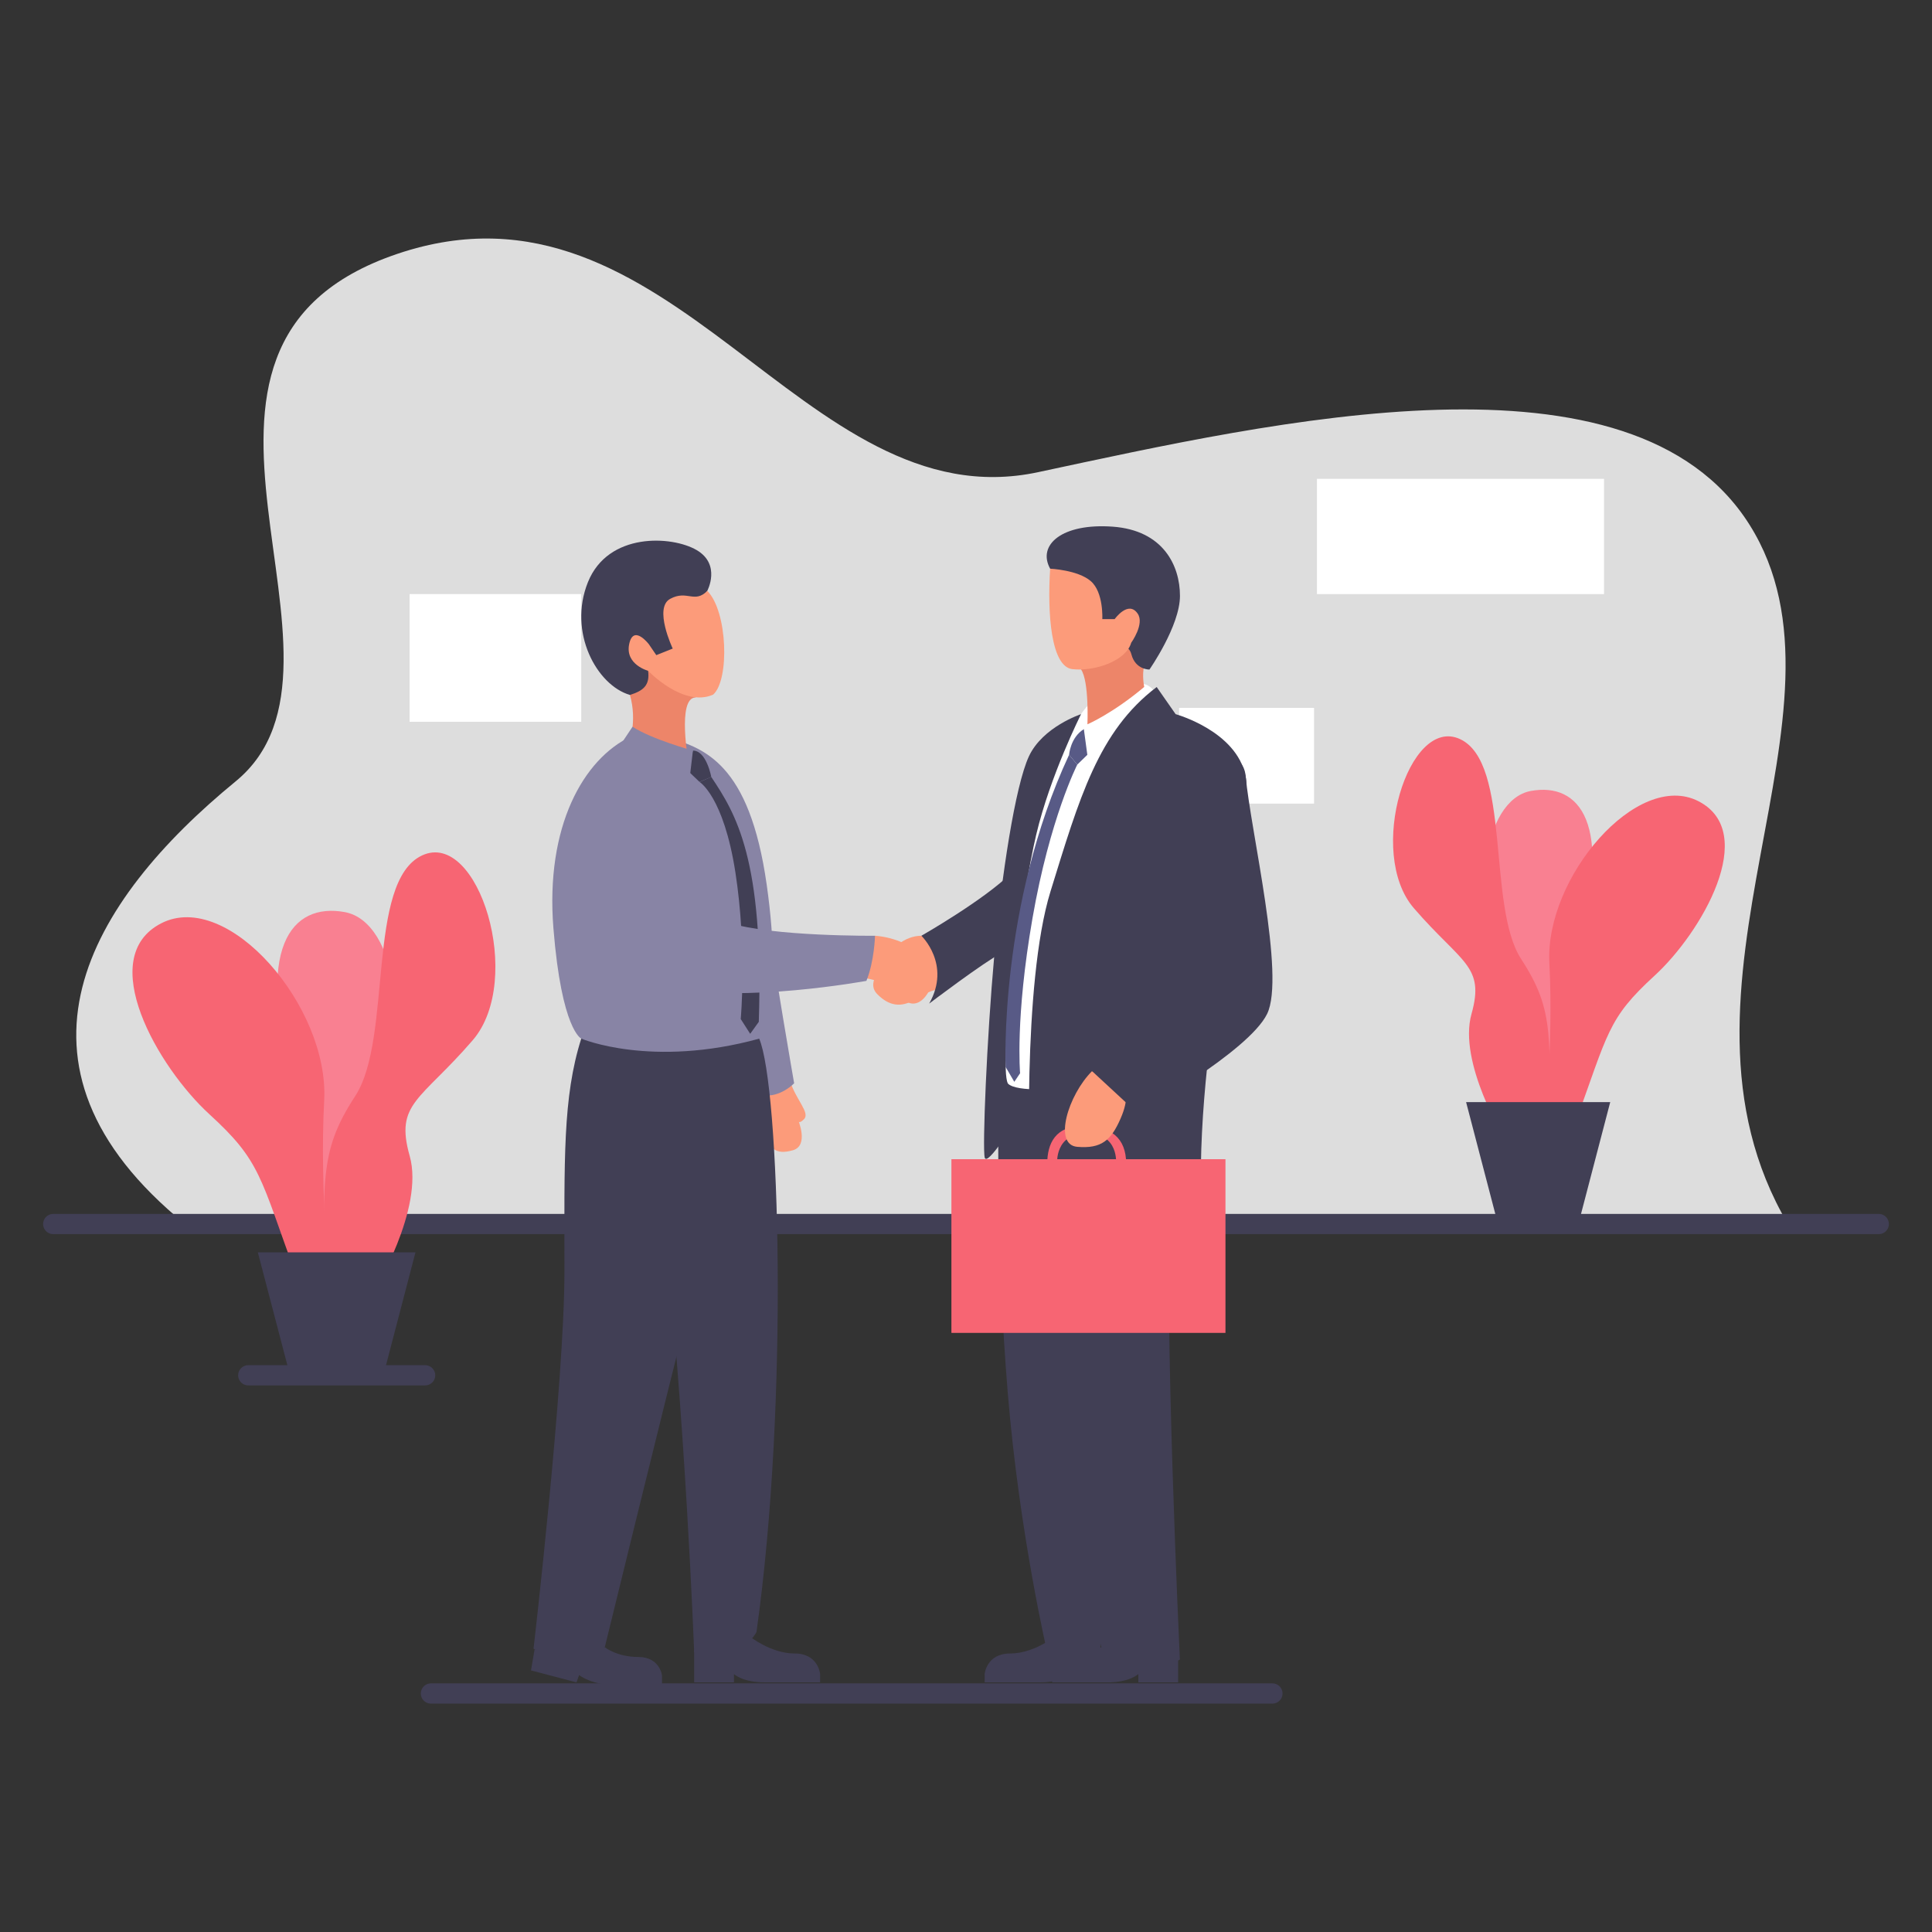 <?xml version="1.0" encoding="utf-8"?>
<!-- Generator: Adobe Illustrator 22.0.1, SVG Export Plug-In . SVG Version: 6.00 Build 0)  -->
<svg version="1.1" xmlns="http://www.w3.org/2000/svg" xmlns:xlink="http://www.w3.org/1999/xlink" x="0px" y="0px"
	 viewBox="0 0 2000 2000" style="enable-background:new 0 0 2000 2000;" xml:space="preserve">
<rect x="0" y="0" width="2000" height="2000" fill="#333333" stroke="none"/>
<style type="text/css">
	.st0{fill:#DDDDDD;}
	.st1{fill:none;stroke:#413F55;stroke-width:20.924;stroke-linecap:round;stroke-linejoin:round;stroke-miterlimit:10;}
	.st2{fill:#FFFFFF;}
	.st3{fill:#FC9B7A;}
	.st4{fill:#8884A5;}
	.st5{fill:#413F55;}
	.st6{fill:#ED8569;}
	.st7{fill:#F76573;}
	.st8{fill:#585A86;}
	.st9{fill:#F98091;}
</style>
<g id="Слой_2">
</g>
<g id="Слой_3">
</g>
<g id="Слой_4">
</g>
<g id="Слой_5">
	<g>
		<path class="st0" d="M191.6,1267.1c-203-165.3-98.3-334.8,52.3-458.2S126.7,359,411.3,262.8s418.5,278.3,663.3,226
			s615.2-138.1,736.5,54.4s-104.6,479.2,39.8,724H191.6z"/>
		<line class="st1" x1="55.1" y1="1267.1" x2="1944.9" y2="1267.1"/>
		<line class="st1" x1="446.1" y1="1753.1" x2="1317.2" y2="1753.1"/>
		<line class="st1" x1="257" y1="1423.7" x2="440.1" y2="1423.7"/>
		<rect x="424" y="615" class="st2" width="177.7" height="132.2"/>
		<rect x="1363.3" y="495.7" class="st2" width="297.2" height="119.3"/>
		<rect x="1220.6" y="732.8" class="st2" width="139.7" height="99.1"/>
		<path class="st3" d="M817.8,1118.9c6,19.5,21.1,33,14.5,39.7c-6.6,6.6-6.4,0-6.4,0s12.1,27.4-5.3,32.2
			c-17.3,4.8-25.4-0.8-30.2-23.4c-4.8-22.6-3.6-44.7-3.6-44.7l11.3-3.8H817.8z"/>
		<path class="st4" d="M791.4,929.7c10.2,74.8,30.7,191.7,30.7,191.7s-12.1,12.7-28.1,12.7s-38.9-17.2-38.9-17.2l-5.9-60.7
			l-4.4-51.1l17.8-51.8L791.4,929.7z"/>
		<path class="st5" d="M718.6,1707.8v33.8h41.2v-8.6c0,0,9.1,8.6,31.7,8.6s57.5,0,57.5,0v-8.6c0,0-1.8-21.3-26.3-21.3
			s-46.2-17.4-46.2-17.4L718.6,1707.8z"/>
		<path class="st5" d="M785.9,1075.2c20.9,48.1,31.1,374.1-2.8,614.3c0,0-16,32.6-64.5,21.1c0,0-9.3-249.9-32.8-457.6
			s16.8-196.8,16.8-196.8L785.9,1075.2z"/>
		<path class="st5" d="M601.7,1075.2c-19.3,60.9-17.4,125.5-17.4,241.1c0,115.7-32,390.5-32,390.5s38.1,15.6,73.8-1.7
			c0,0,52.3-214.3,97.9-395.8c45.6-181.5,31-234.1,31-234.1H601.7z"/>
		<path class="st3" d="M905.8,968.7c36,2.6,68.4,28.5,58.2,52.4s-25.6,20.9-33.2,7.7c-7.7-13.2-40-17-40-17L905.8,968.7z"/>
		<path class="st4" d="M653.3,762.3c-49.3,23.2-88.9,93.1-80.4,198.7c8.5,105.7,28.9,114.2,28.9,114.2s72.5,30.7,184.2,0
			c0,0,25.6-33.2,7.7-159.3c-17.9-126.1-64.7-142.7-107.7-153.6H653.3z"/>
		<path class="st6" d="M720.2,722c-19.8,0-7.3,68.4-7.3,68.4l-62.1-19.2c0,0,9.3-24,1.3-51.8c-8-27.8,14.7-38.3,14.7-38.3l33.4,7.3
			l19.9,9.9V722z"/>
		<path class="st5" d="M670.9,694.3c2,15-4.7,20.7-18.8,25.1c-34.2-9.9-64.4-64.7-43.5-116.7s87-48.2,112.5-33.3
			c25.6,14.9,11.1,42.2,11.1,42.2l-20,32.8l0.4,30.7l-14.9,23l-23-13.2L670.9,694.3z"/>
		<path class="st3" d="M732.2,611.7c21.1,21.1,23.2,92.4,6,107.4c-30.7,13.6-67.3-24.7-67.3-24.7s-23.9-6.4-19.6-27.5s20.4,0,20.4,0
			l7.7,11.3l17-6.8c0,0-20-42.2-2.6-51.5C711.3,610.4,718.8,625.1,732.2,611.7z"/>
		<path class="st5" d="M717.3,777c14.1,0,19,27.3,19,27.3l-12.2,5.1L712.2,798L717.3,777z"/>
		<path class="st4" d="M654.8,752.3c19.7,13,62.5,24.7,62.5,24.7l-3.8,32.4l-72.9-35.8L654.8,752.3z"/>
		<path class="st5" d="M736.3,804.3c25.3,37.9,54.7,84.8,49.2,253.5l-8.9,12.4l-9.8-15.3c0,0,6.7-72.9-5.5-151.7
			s-37.1-93.7-37.1-93.7L736.3,804.3z"/>
		<path class="st4" d="M617.6,814.7c84.5-43,93.6,126.3,137.5,140.6c44,14.3,150.7,13.4,150.7,13.4s-0.6,26.2-8.9,46.7
			c0,0-129.1,23.6-201.3,6.4S534,857.3,617.6,814.7z"/>
		<path class="st5" d="M553.4,1707.4l-3.7,21.8l47.1,12.4l2.7-7.6c0,0,12.7,10.7,40.4,10.7s31.8,0,45.4,0v-10.3
			c0,0-2.2-19.1-24.5-19.1c-22.3,0-34.7-10.1-34.7-10.1L553.4,1707.4z"/>
		<path class="st2" d="M1119.1,739.3c0,0,3.4-5.5,9.8-11.9c6.4-6.4,30.2-9.8,30.2-9.8l24.8-9.5c0,0,8.6,1,12.2,10.6
			c3.6,9.6-1.5,23.2-1.5,23.2l-16.9,77.1l-43,151.9l-39.6,184l-40.3-4l-19.6-13.4l-6.2-45.4l7.9-96.1l18.3-101l16.4-90.7l17-36.2
			L1119.1,739.3z"/>
		<path class="st5" d="M1211.9,1235.8c-7.7,115,9.5,482.1,9.5,482.1s-35.1,21.5-74.7,13.8c0,0-34.5-129.7-49.2-246.7
			c-14.7-116.9-19.5-301.6-19.5-301.6l99.7,16.2L1211.9,1235.8z"/>
		<path class="st5" d="M1043.2,1121.6c9.8,9.8,56.2,4.9,56.2,4.9l47.3,243.5l-7.7,339.3c0,0-33.9,12.3-54.3,3.9
			c0,0-29.4-124.7-41.5-271.7s-9.6-277.3-9.6-277.3L1043.2,1121.6z"/>
		<path class="st3" d="M953.8,968.7c-17.6,0-32.3,14.1-37.1,24.6s-20.3,24.1-8.3,36.1c12,12,24.3,13.9,38.7,5.4
			c14.4-8.5,19.5-10.9,30.7-10.9s4.5-58.5,4.5-58.5l-3.8,15.7L953.8,968.7z"/>
		<path class="st6" d="M1119.1,693c8.5,12.4,6.6,56.8,6.6,56.8s26.2-11.2,58.8-38.7c0,0-2.6-12.1,0-22c2.6-9.9,0-18.5,0-18.5
			l-29.7-10.9l-19.5,6.7l-16.2,15.7V693z"/>
		<path class="st5" d="M1087.1,588.7c-13.6-24.7,12.4-47.3,64.8-43.5s69.6,40.5,69.6,71.6s-31.6,76.3-31.6,76.3s-14.5,0.4-18.7-15.8
			s-28.1-8.1-28.1-8.1l-17.3-8.9l-15.1-29.4l-7.7-26L1087.1,588.7z"/>
		<path class="st5" d="M1047.1,903.5c-27.9,27.9-93.3,65.2-93.3,65.2s31.1,29.6,8.1,70.2c0,0,55.8-42.4,76.3-53.3L1047.1,903.5z"/>
		<path class="st5" d="M1197.4,711.2l19.6,28.1c0,0,63.1,17.3,72.4,64.1c9.4,46.9-51.1,258.2-46,437.1c0,0-48.6,52.8-177.2-15.3
			c0,0-8.5-206.2,21.3-302.5S1136.9,757,1197.4,711.2z"/>
		<path class="st7" d="M1084.1,1204.7c0-20.9,8.4-39.2,37.1-39.2c28.7,0,44.6,12.4,44.6,39.2h-10.5c0,0,3.3-31.5-30.3-31.5
			s-30.6,31.5-30.6,31.5H1084.1z"/>
		<path class="st3" d="M1130.4,1108.9c-24.6,24.6-40.4,76.2-15.2,78.3c25.1,2.1,34.9-6.8,44.7-29c9.8-22.2,4.3-30.7,4.3-30.7
			l-17.5-14.9L1130.4,1108.9z"/>
		<path class="st5" d="M1119.1,739.3c0,0-39.7,13-54,43.7c-14.2,30.7-28.3,123.1-35.9,207.1s-12.4,199-9.8,208.3
			c2.6,9.4,30.7-36.2,30.7-36.2s3-19.2-6.8-40.5s14.9-196.4,29.4-257.7S1119.1,739.3,1119.1,739.3z"/>
		<path class="st5" d="M1289.5,803.4c5.2,57.1,41.3,207.1,22.2,246.2c-19.2,39.2-133.8,103.1-133.8,103.1l-52.1-48.2
			c0,0,95.9-98.2,101-118.9c5.1-20.7-40.3-119.1-17.9-164.5C1231.1,775.7,1286.3,768.5,1289.5,803.4z"/>
		<path class="st8" d="M1122,754.8l3.6,26.6l-10.4,10.1l-8.5-10.1C1106.7,781.4,1108,763.4,1122,754.8z"/>
		<path class="st8" d="M1056,1111l-6,8.9l-9-15.4c0,0-7-167.2,65.7-323.1l8.5,10.1c0,0-28.4,55.6-46.4,159.2S1056,1111,1056,1111z"
			/>
		<path class="st3" d="M1087.1,588.7c-3,46.5,0.9,101.4,23,104c22.2,2.6,55.4-8.1,60.9-27.3c0,0,14.1-19.5,6.7-30.2
			c-9.7-14.2-23.8,5.7-23.8,5.7h-12.8c0,0,1.5-27.7-11.9-39.3C1115.9,590,1087.1,588.7,1087.1,588.7z"/>
		<path class="st5" d="M1219.6,1707.8v33.8h-41.2v-8.6c0,0-9.1,8.6-31.7,8.6c-22.6,0-57.5,0-57.5,0v-8.6c0,0,1.8-21.3,26.3-21.3
			s46.2-17.4,46.2-17.4L1219.6,1707.8z"/>
		<path class="st5" d="M1149.7,1707.8v33.8h-41.2v-8.6c0,0-9.1,8.6-31.7,8.6c-22.6,0-57.5,0-57.5,0v-8.6c0,0,1.8-21.3,26.3-21.3
			c24.4,0,46.2-17.4,46.2-17.4L1149.7,1707.8z"/>
		<rect x="984.9" y="1200" class="st7" width="283.7" height="179.8"/>
		<path class="st9" d="M305.4,1125.2c-43.3-144.5-3.4-191.1,51.5-181c54.8,10,71.1,131.3,24.5,199.6s-7.6,199.5-7.6,199.5l-48.9,4.6
			l-8.4-93.4L291,1158L305.4,1125.2z"/>
		<path class="st7" d="M336.6,1363.4c-1.7-141.6-7.6-169.3,31.2-228.9s11-222,69.2-249c58.2-27,106.3,128.8,52.3,191.4
			c-54,62.6-80.7,64.9-65.2,119.7c15.5,54.8-37.7,141.5-37.7,141.5L336.6,1363.4z"/>
		<path class="st7" d="M307,1321.7c-38-104.2-37.1-119.7-90.3-168.3c-53.1-48.6-118.9-162.1-49.8-197.6
			c69.2-35.5,173.8,86.5,168.7,183c-5.1,96.5,6.7,199.4,6.7,199.4L307,1321.7z"/>
		<polygon class="st5" points="348.5,1296.4 266.9,1296.4 302.5,1432.4 348.5,1432.4 394.6,1432.4 430.1,1296.4 		"/>
		<path class="st9" d="M1631.8,984.3c39.6-132.1,3.1-174.7-47.1-165.5c-50.1,9.2-65,120.1-22.4,182.5s6.9,182.4,6.9,182.4l44.7,4.2
			l7.7-85.4l23.1-88.2L1631.8,984.3z"/>
		<path class="st7" d="M1603.2,1202.1c1.5-129.5,6.9-154.8-28.5-209.3c-35.5-54.5-10-203-63.3-227.7c-53.2-24.7-97.2,117.8-47.8,175
			c49.4,57.2,73.8,59.4,59.7,109.5c-14.2,50.1,34.4,129.4,34.4,129.4L1603.2,1202.1z"/>
		<path class="st7" d="M1630.2,1164c34.7-95.3,33.9-109.4,82.5-153.9s108.8-148.2,45.5-180.7c-63.3-32.5-158.9,79.1-154.3,167.3
			s-6.2,182.3-6.2,182.3L1630.2,1164z"/>
		<polygon class="st5" points="1592.3,1140.9 1666.9,1140.9 1634.4,1265.3 1592.3,1265.3 1550.2,1265.3 1517.7,1140.9 		"/>
	</g>
</g>
</svg>
